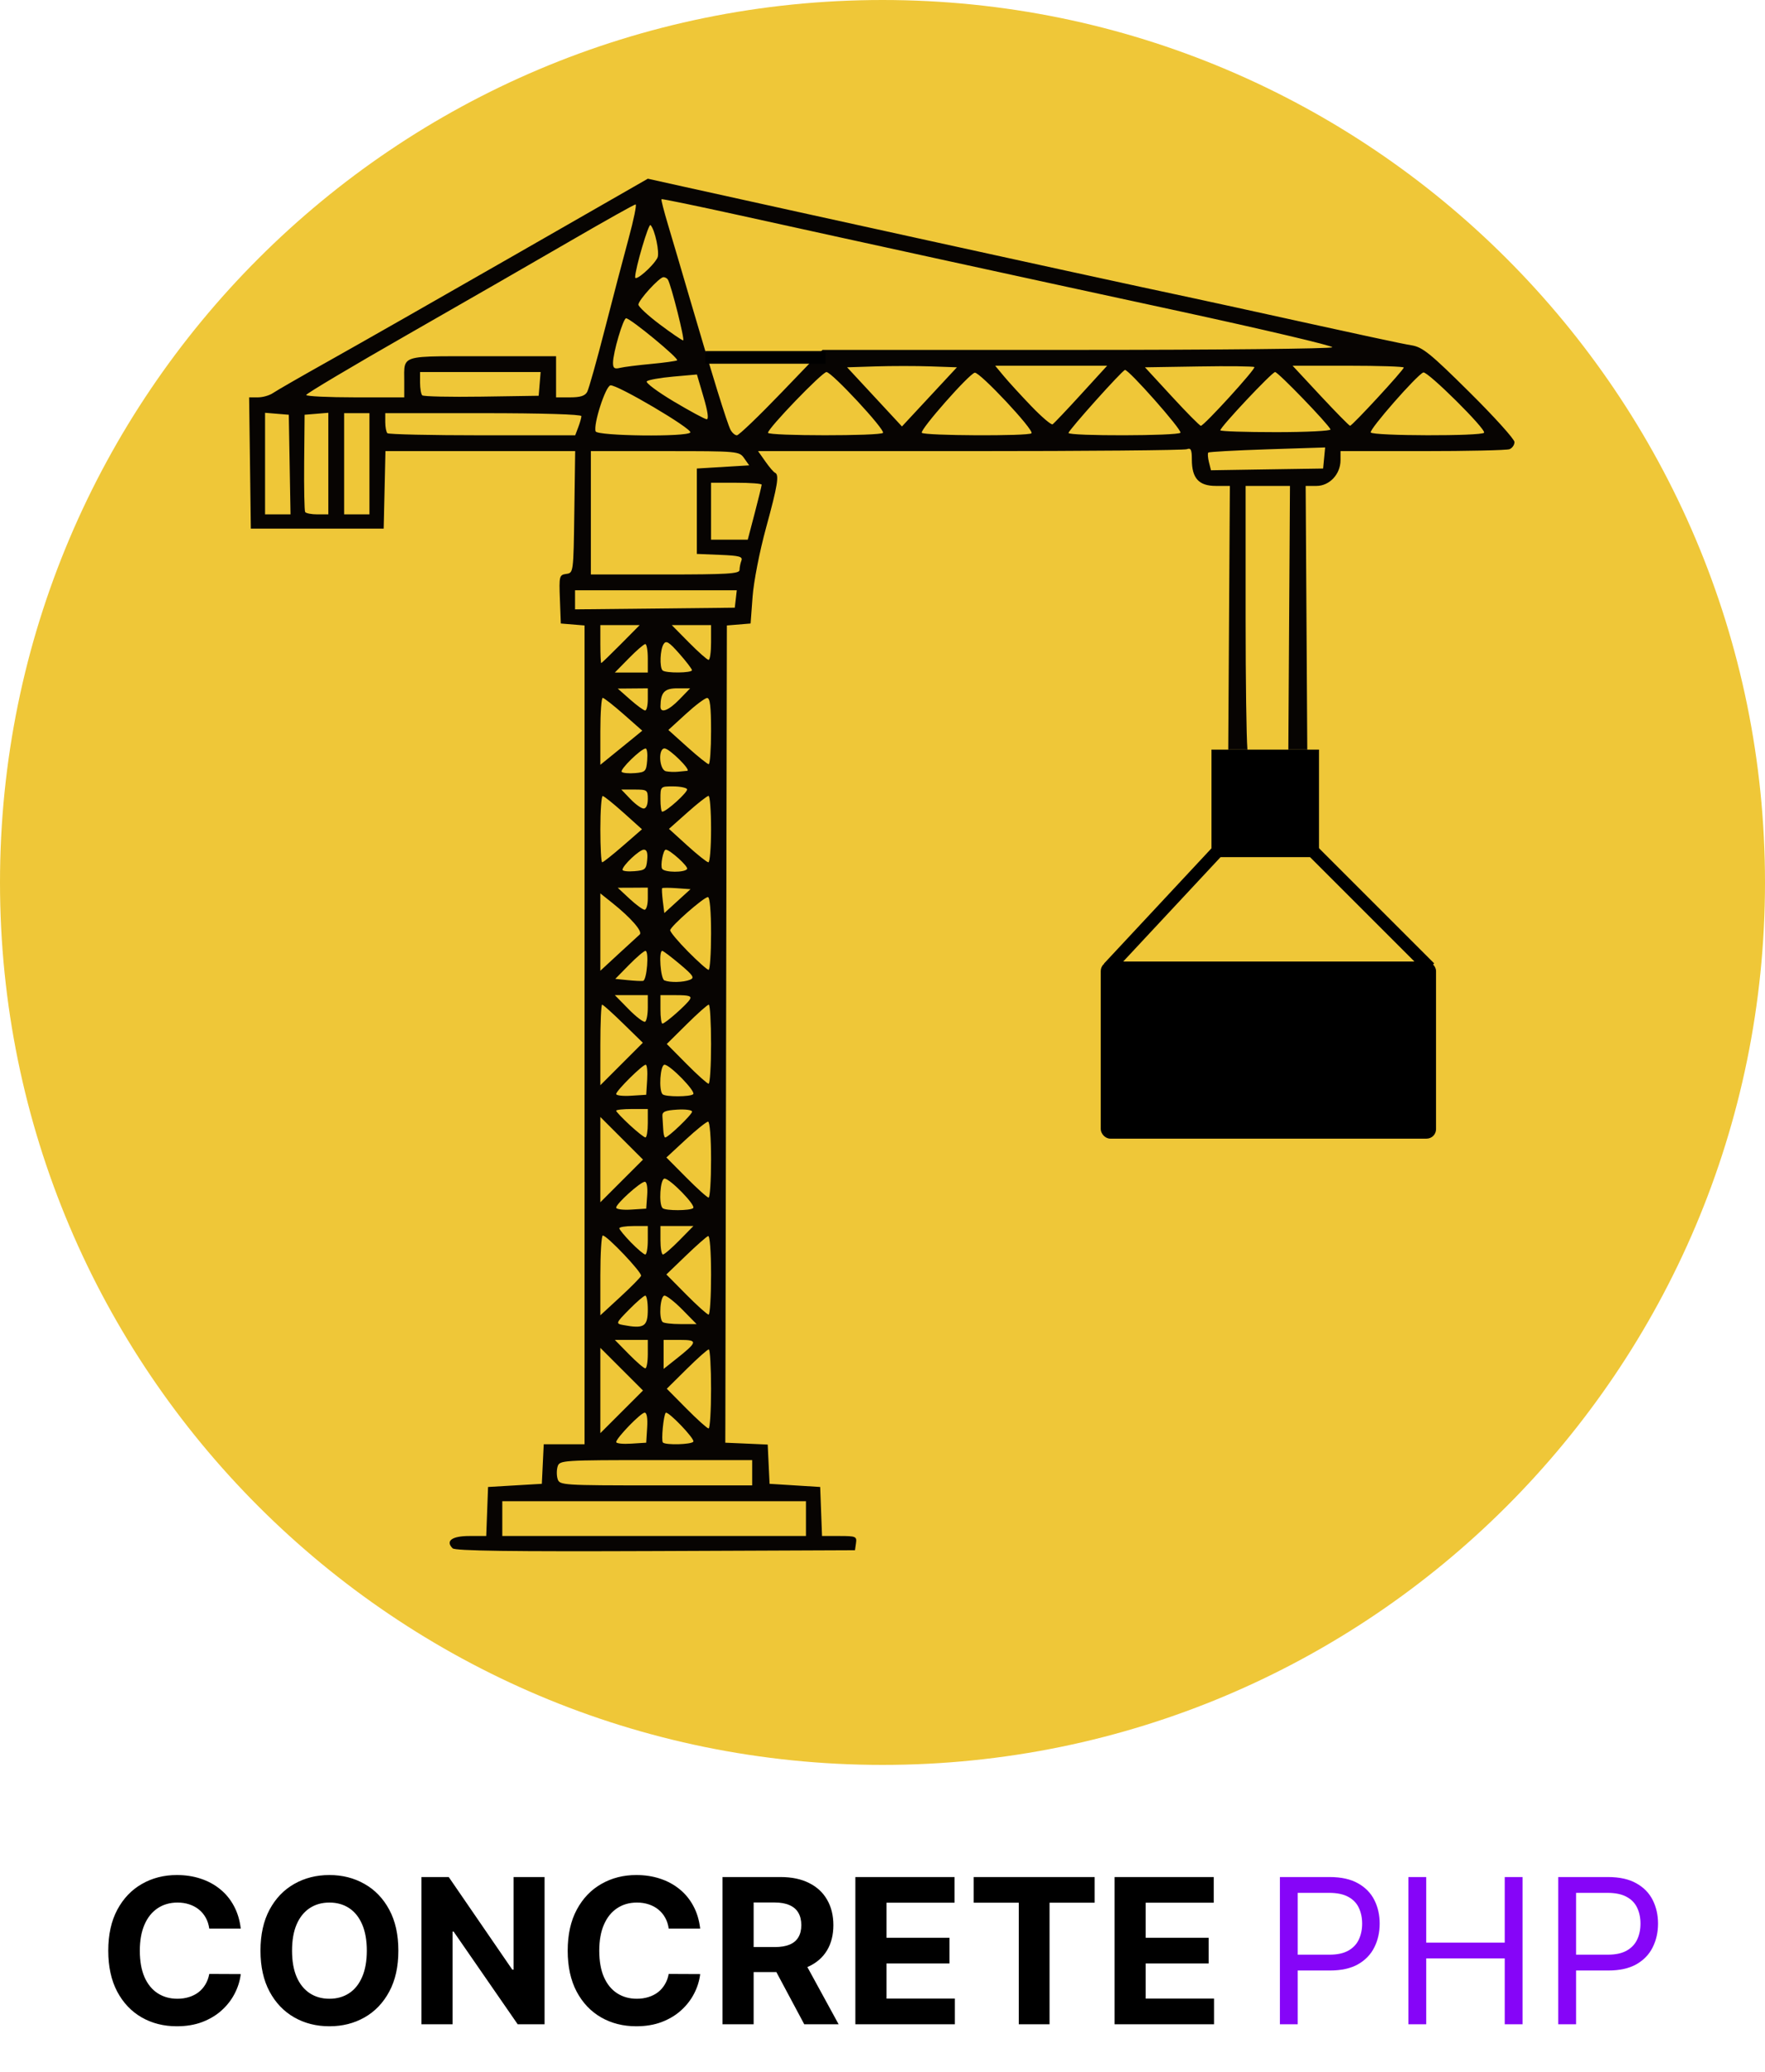 <svg width="558" height="655" viewBox="0 0 558 655" fill="none" xmlns="http://www.w3.org/2000/svg">
<path d="M558 279C558 433.087 433.087 558 279 558C124.913 558 0 433.087 0 279C0 124.913 124.913 0 279 0C433.087 0 558 124.913 558 279Z" fill="#EFC738"/>
<path d="M412.78 153.63L413.293 237H407.307L407.82 153.63H393.8V195.46C393.8 215.572 394.045 232.736 394.367 237H388.307L388.82 153.63H384.37C379 153.63 376.8 151.21 376.8 145.3C376.8 142.17 376.49 141.53 375.22 142.02C374.35 142.36 343.49 142.63 306.65 142.63H239.66L241.95 145.88C243.2 147.67 244.58 149.28 245.01 149.46C246.41 150.06 245.87 153.4 242.18 166.89C240.15 174.31 238.28 183.87 237.93 188.63L237.3 197.13L229.8 197.75L229.57 320.94C229.45 388.69 229.34 446.83 229.32 450.13L229.3 456.13L236 456.42L242.71 456.72L243 462.92L243.3 469.13L259.3 470.13L259.59 477.88L259.88 485.63H265.41C270.57 485.63 270.92 485.78 270.62 487.88L270.3 490.13L207.26 490.39C161.44 490.57 143.91 490.34 143.09 489.52C140.76 487.19 142.87 485.63 148.36 485.63H153.72L154.01 477.88L154.3 470.13L171.3 469.13L171.6 462.88L171.9 456.63H184.8V197.75L177.3 197.13L177.01 189.45C176.73 182.12 176.82 181.77 179.01 181.45C181.3 181.13 181.3 181.09 181.57 161.88L181.84 142.63H121.86L121.58 154.88L121.3 167.13H79.3L78.76 125.63H81.56C83.1 125.63 85.24 125.01 86.33 124.25C87.41 123.5 95.5 118.85 104.3 113.92C113.1 108.99 139.31 94.06 162.55 80.73L204.81 56.5L216.55 59.11C253.58 67.32 345 87.37 360.8 90.74C370.97 92.91 384.25 95.77 390.3 97.1C433.7 106.64 442.76 108.6 446.3 109.18C449.76 109.76 452.22 111.75 464.55 123.98C472.39 131.75 478.8 138.85 478.8 139.76C478.8 140.67 478.09 141.69 477.22 142.02C476.35 142.36 463.97 142.63 449.72 142.63H423.8V145.5C423.8 149.91 420.33 153.63 416.22 153.63H412.78ZM230.95 135.88C231.46 136.84 232.37 137.63 232.97 137.63C233.58 137.63 239.92 131.55 247.05 124.13L260.03 110.63H340.36C384.54 110.63 420.91 110.26 421.2 109.8C421.48 109.34 399.34 104.13 372.01 98.21C320.63 87.1 276.18 77.4 233.85 68.08C220.41 65.12 209.28 62.82 209.12 62.97C208.97 63.13 209.92 66.82 211.23 71.19C212.54 75.56 215.72 86.33 218.29 95.13C225.17 118.63 229.91 133.9 230.95 135.88ZM96.8 124.88C96.8 125.29 103.78 125.63 112.3 125.63H127.8V120.71C127.8 120.18 127.79 119.68 127.79 119.22C127.76 117.08 127.74 115.63 128.41 114.65C129.81 112.6 134.22 112.61 147.86 112.63C149.27 112.63 150.79 112.63 152.41 112.63H175.8V125.63H180.26C183.5 125.63 184.98 125.15 185.65 123.88C186.16 122.92 188.66 114.03 191.2 104.13C193.74 94.23 197.13 81.29 198.74 75.38C200.35 69.47 201.34 64.63 200.94 64.63C200.54 64.63 191.46 69.72 180.76 75.93C170.06 82.15 146.79 95.53 129.05 105.68C111.31 115.82 96.8 124.46 96.8 124.88ZM186.8 142.63V181.63H210.3C229.92 181.63 233.8 181.4 233.8 180.21C233.8 179.43 234.07 178.1 234.39 177.26C234.88 175.98 233.76 175.67 227.64 175.43L220.3 175.13V148.13L236.85 147.13L235.27 144.88C233.7 142.66 233.42 142.63 210.24 142.63H186.8ZM158.8 474.63V485.63H254.8V474.63H158.8ZM176.3 467.63C176.92 469.57 177.81 469.63 207.37 469.63H237.8V461.63H207.37C177.81 461.63 176.92 461.69 176.3 463.63C175.95 464.73 175.95 466.53 176.3 467.63ZM122.47 136.96C122.83 137.33 136.34 137.63 152.49 137.63H181.85L182.82 135.06C183.36 133.65 183.8 132.08 183.8 131.56C183.8 131.01 171.36 130.63 152.8 130.63H121.8V133.46C121.8 135.02 122.1 136.6 122.47 136.96ZM242.8 136.83C242.8 137.86 278.52 137.88 279.16 136.85C279.82 135.79 262.95 117.63 261.29 117.63C259.92 117.63 242.8 135.4 242.8 136.83ZM433.36 136.73C434.06 137.85 468.49 137.93 469.19 136.81C469.87 135.7 451.3 117.29 449.98 117.76C448.02 118.46 432.8 135.82 433.36 136.73ZM337.81 136.88C337.8 137.91 372.56 137.84 373.19 136.81C373.74 135.92 356.74 116.7 355.65 116.97C354.68 117.21 337.83 136.02 337.81 136.88ZM291.42 136.83C292.01 137.77 325.17 137.93 326.1 136.99C327.06 136.04 309.69 117.5 308.16 117.84C306.33 118.24 290.82 135.85 291.42 136.83ZM385.8 136.05C385.8 136.37 393.71 136.63 403.38 136.63C413.05 136.63 420.82 136.24 420.63 135.77C420 134.13 404.07 117.63 403.12 117.63C402.14 117.63 385.8 135.01 385.8 136.05ZM417.47 125.11C422.33 130.32 426.53 134.6 426.82 134.61C427.49 134.64 443.8 116.96 443.8 116.2C443.8 115.89 435.89 115.63 426.22 115.63H408.65L417.47 125.11ZM326.01 128.38C329.3 131.81 332.35 134.41 332.77 134.15C333.2 133.88 337.26 129.61 341.78 124.65L350.02 115.63H314.62L317.32 118.88C318.8 120.67 322.71 124.94 326.01 128.38ZM370.5 125.38C375.18 130.47 379.3 134.62 379.65 134.62C380.68 134.59 397.09 116.58 396.56 116.06C396.3 115.8 388.41 115.7 379.03 115.86L361.98 116.13L370.5 125.38ZM276.48 125.48L285.15 134.83L302.53 116.13L294.22 115.84C289.64 115.68 281.83 115.68 276.85 115.84L267.81 116.13L276.48 125.48ZM181.8 186.63V192.66L207.05 192.4L232.3 192.13L232.62 189.38L232.93 186.63H181.8ZM133.49 124.99C133.87 125.36 142.3 125.55 152.24 125.4L170.3 125.13L170.92 117.63H132.8V120.96C132.8 122.8 133.11 124.61 133.49 124.99ZM188.3 136.38C188.82 137.87 217.33 138.2 218.24 136.73C218.94 135.59 194.96 121.45 192.98 121.84C191.41 122.15 187.54 134.19 188.3 136.38ZM108.8 130.63V162.63H116.8V130.63H108.8ZM224.8 152.63V170.63H236.4L238.6 162.24C239.81 157.62 240.8 153.57 240.8 153.24C240.8 152.9 237.2 152.63 232.8 152.63H224.8ZM83.8 130.51V162.63H91.85L91.3 131.13L83.8 130.51ZM96.47 161.88C96.72 162.29 98.47 162.63 100.36 162.63H103.8V130.51L96.3 131.13L96.16 146.13C96.09 154.38 96.23 161.47 96.47 161.88ZM382.2 146.11L382.85 148.68L400.57 148.4L418.3 148.13L418.62 144.8L418.94 141.47L400.69 142.06C390.66 142.39 382.25 142.85 382 143.09C381.76 143.34 381.85 144.69 382.2 146.11ZM216.95 409.29C220.41 412.77 223.59 415.63 224.02 415.63C224.45 415.63 224.8 409.97 224.8 403.05C224.8 395.69 224.41 390.6 223.87 390.8C223.35 390.98 220.17 393.79 216.8 397.04L210.67 402.94L216.95 409.29ZM217.02 336.35C220.44 339.8 223.59 342.63 224.02 342.63C224.45 342.63 224.8 337.01 224.8 330.13C224.8 323.25 224.47 317.63 224.08 317.63C223.68 317.63 220.53 320.43 217.08 323.85L210.8 330.07L217.02 336.35ZM217.02 445.35C220.44 448.8 223.59 451.63 224.02 451.63C224.45 451.63 224.8 446.01 224.8 439.13C224.8 432.25 224.47 426.63 224.08 426.63C223.68 426.63 220.53 429.43 217.08 432.85L210.8 439.07L217.02 445.35ZM216.96 372.29C220.42 375.78 223.59 378.63 224.02 378.63C224.45 378.63 224.8 373.23 224.8 366.63C224.8 359.78 224.4 354.63 223.86 354.63C223.34 354.63 220.16 357.18 216.8 360.29L210.68 365.96L216.96 372.29ZM189.8 353.15V380.11L196.54 373.37L203.28 366.63L196.54 359.89L189.8 353.15ZM196.54 432.89L189.8 426.15V453.11L196.54 446.37L203.28 439.63L196.54 432.89ZM193.8 114.72C193.8 116.42 194.25 116.74 196.05 116.3C197.29 116 201.68 115.45 205.8 115.07C209.92 114.68 213.64 114.17 214.06 113.93C214.88 113.47 199.32 100.63 197.94 100.63C197.01 100.63 193.8 111.54 193.8 114.72ZM189.8 403.24V415.85L196.05 410.09C199.49 406.92 202.47 403.9 202.67 403.38C203.06 402.37 191.92 390.63 190.58 390.63C190.15 390.63 189.8 396.3 189.8 403.24ZM189.8 330.37V343.11L196.51 336.4L203.23 329.68L197.07 323.66C193.68 320.34 190.66 317.63 190.36 317.63C190.05 317.63 189.8 323.36 189.8 330.37ZM217.52 300.85C220.66 304.03 223.59 306.63 224.02 306.63C224.45 306.63 224.8 301.46 224.8 295.13C224.8 288.22 224.41 283.63 223.81 283.63C222.5 283.63 211.99 292.86 211.88 294.1C211.84 294.64 214.37 297.67 217.52 300.85ZM189.8 282.46V306.92L195.55 301.6C198.71 298.67 201.72 295.91 202.24 295.46C203.29 294.56 199.51 290.21 193.55 285.45L189.8 282.46ZM217.3 236.19C220.6 239.15 223.64 241.59 224.05 241.61C224.46 241.62 224.8 236.9 224.8 231.13C224.8 223.37 224.47 220.64 223.55 220.68C222.86 220.7 219.82 222.99 216.8 225.76L211.3 230.79L217.3 236.19ZM217.31 267.35C220.51 270.25 223.5 272.63 223.96 272.63C224.42 272.63 224.8 267.9 224.8 262.13C224.8 256.36 224.44 251.63 224 251.63C223.56 251.63 220.57 253.98 217.35 256.85L211.49 262.06L217.31 267.35ZM189.8 262.13C189.8 267.9 190.06 272.63 190.38 272.63C190.7 272.63 193.66 270.28 196.96 267.41L202.96 262.19L197.13 256.95C193.92 254.07 190.96 251.69 190.55 251.67C190.14 251.65 189.8 256.36 189.8 262.13ZM189.8 231.21V241.8L193.55 238.76C195.61 237.1 198.59 234.67 200.18 233.37L203.05 231.02L197.18 225.84C193.94 222.99 190.96 220.65 190.55 220.64C190.14 220.64 189.8 225.39 189.8 231.21ZM208.55 102.54C212.26 105.33 215.61 107.62 215.98 107.62C216.6 107.63 212.2 90.11 211.14 88.38C210.89 87.97 210.26 87.63 209.75 87.63C208.47 87.63 201.86 94.86 201.83 96.3C201.81 96.94 204.84 99.75 208.55 102.54ZM212.98 126.92C218.11 129.97 222.8 132.51 223.41 132.55C224.12 132.6 223.77 130.08 222.42 125.51L220.33 118.4L212.81 119.07C208.68 119.44 204.93 120.11 204.48 120.56C204.03 121 207.86 123.86 212.98 126.92ZM189.8 203.63C189.8 206.93 189.93 209.63 190.08 209.63C190.24 209.63 193.03 206.93 196.3 203.63L202.24 197.63H189.8V203.63ZM217.8 203.13C220.79 206.15 223.58 208.63 224.02 208.63C224.45 208.63 224.8 206.15 224.8 203.13V197.63H212.37L217.8 203.13ZM209.47 345.96C210.35 346.84 218.27 346.82 219.16 345.94C220.03 345.06 211.82 336.63 210.09 336.63C208.73 336.63 208.19 344.69 209.47 345.96ZM209.47 381.96C210.35 382.84 218.27 382.82 219.16 381.94C220.03 381.06 211.82 372.63 210.09 372.63C208.73 372.63 208.19 380.69 209.47 381.96ZM200.8 87.64C200.8 89.1 206.33 84.31 207.83 81.55C208.64 80.06 207.07 72.57 205.65 71.15C205.05 70.55 200.8 84.98 200.8 87.64ZM209.57 456.07C210.46 456.95 218.62 456.72 219.2 455.8C219.74 454.92 211.12 445.94 210.46 446.69C209.76 447.49 209 455.49 209.57 456.07ZM209.47 211.96C210.39 212.88 218.81 212.81 218.76 211.88C218.73 211.47 216.93 209.11 214.74 206.63C211.48 202.94 210.59 202.4 209.8 203.63C208.69 205.34 208.47 210.97 209.47 211.96ZM210.05 309.97C211.87 310.7 216.02 310.6 218.12 309.77C219.67 309.16 219.2 308.43 214.94 304.84C212.19 302.53 209.68 300.63 209.37 300.63C208.19 300.63 208.83 309.48 210.05 309.97ZM194.81 455.93C194.81 456.38 196.94 456.6 199.55 456.43L204.3 456.13L204.6 451.38C204.79 448.42 204.5 446.63 203.81 446.63C202.6 446.63 194.83 454.66 194.81 455.93ZM209.47 417.96C209.83 418.33 212.4 418.63 215.17 418.63H220.22L215.8 414.13C213.37 411.66 210.8 409.63 210.09 409.63C208.74 409.63 208.21 416.7 209.47 417.96ZM194.8 345.89C194.8 346.36 196.94 346.6 199.55 346.43L204.3 346.13L204.6 341.38C204.77 338.77 204.56 336.63 204.14 336.63C203.09 336.63 194.8 344.85 194.8 345.89ZM196.93 418.91C203.63 420.18 204.8 419.45 204.8 414.02C204.8 411.61 204.44 409.63 204.01 409.63C203.57 409.63 201.27 411.62 198.88 414.04C194.69 418.31 194.63 418.47 196.93 418.91ZM194.8 381.8C194.8 382.32 196.94 382.6 199.55 382.43L204.3 382.13L204.61 377.88C204.79 375.37 204.48 373.63 203.86 373.63C202.5 373.63 194.8 380.57 194.8 381.8ZM199.05 355.66C201.39 357.83 203.64 359.61 204.05 359.62C204.46 359.62 204.8 357.6 204.8 355.13V350.63H199.8C197.05 350.63 194.8 350.87 194.8 351.17C194.8 351.47 196.71 353.49 199.05 355.66ZM208.8 319.13C208.8 321.6 209.08 323.63 209.42 323.63C210.29 323.63 217.14 317.59 218.1 315.98C218.73 314.92 217.81 314.63 213.85 314.63H208.8V319.13ZM198.8 208.13L194.38 212.63H204.8V208.13C204.8 205.65 204.44 203.63 204.01 203.63C203.57 203.63 201.23 205.65 198.8 208.13ZM208.8 392.13C208.8 394.6 209.16 396.63 209.59 396.63C210.03 396.63 212.37 394.6 214.8 392.13L219.22 387.63H208.8V392.13ZM198.8 428.13C201.23 430.6 203.57 432.63 204.01 432.63C204.44 432.63 204.8 430.6 204.8 428.13V423.63H194.38L198.8 428.13ZM198.41 309.88C200.55 310.1 202.75 310.21 203.3 310.12C204.51 309.94 205.26 300.63 204.06 300.63C203.6 300.63 201.26 302.62 198.87 305.06L194.52 309.49L198.41 309.88ZM198.76 319.09C201.16 321.54 203.51 323.31 203.97 323.03C204.42 322.74 204.8 320.74 204.8 318.57V314.63H194.38L198.76 319.09ZM199.5 392.84C201.54 394.92 203.56 396.63 204 396.63C204.44 396.63 204.8 394.6 204.8 392.13V387.63H200.3C197.82 387.63 195.8 387.95 195.8 388.34C195.8 388.73 197.47 390.75 199.5 392.84ZM209.8 423.63V432.8L213.65 429.75C220.62 424.23 220.75 423.63 214.92 423.63H209.8ZM209.68 357.13C209.74 358.51 210.02 359.63 210.3 359.63C211.26 359.63 218.8 352.39 218.8 351.46C218.8 350.94 216.66 350.66 214.05 350.83C210.25 351.07 209.32 351.48 209.42 352.88C209.49 353.84 209.61 355.75 209.68 357.13ZM208.8 252.63C208.8 254.83 209.05 256.63 209.36 256.63C210.69 256.63 217.69 250.26 217.21 249.49C216.92 249.02 214.91 248.63 212.74 248.63C208.81 248.63 208.8 248.64 208.8 252.63ZM210.55 243.85C211.51 244.05 213.2 244.12 214.3 244C215.4 243.89 216.73 243.76 217.25 243.71C218.65 243.59 211.63 236.63 210.1 236.63C207.99 236.63 208.41 243.4 210.55 243.85ZM199.04 284.16C201.09 286.07 203.23 287.63 203.79 287.63C204.34 287.63 204.8 286.05 204.8 284.13V280.63L200.05 280.66L195.3 280.68L199.04 284.16ZM196.55 244.05C196.92 244.42 198.82 244.59 200.76 244.43C204.07 244.15 204.32 243.88 204.61 240.38C204.78 238.32 204.56 236.64 204.11 236.65C202.66 236.69 195.85 243.35 196.55 244.05ZM199.22 221.17C201.37 223.07 203.51 224.63 203.97 224.63C204.42 224.63 204.8 223.05 204.8 221.13V217.63L195.3 217.71L199.22 221.17ZM209.55 284.91L210.02 288.68L218.3 281.13L213.94 280.82C211.55 280.65 209.47 280.65 209.33 280.82C209.2 280.99 209.3 282.83 209.55 284.91ZM209.33 274.68C210.07 275.88 216.49 275.93 217.23 274.74C217.7 273.98 211.79 268.63 210.48 268.63C209.67 268.63 208.71 273.68 209.33 274.68ZM208.81 223.38C208.79 225.65 211.36 224.68 214.8 221.13L218.19 217.63H214.11C210.04 217.63 208.86 218.9 208.81 223.38ZM196.8 275C196.8 275.41 198.49 275.61 200.55 275.44C203.97 275.16 204.33 274.85 204.61 271.88C204.83 269.64 204.5 268.63 203.55 268.63C202.13 268.63 196.8 273.66 196.8 275ZM199.3 252.63C200.88 254.28 202.76 255.63 203.49 255.63C204.28 255.63 204.8 254.44 204.8 252.63C204.8 249.77 204.6 249.63 200.61 249.63H196.43L199.3 252.63Z" fill="#070402"/>
<rect x="383" y="237" width="34" height="34" fill="black"/>
<path d="M261 113L223 113" stroke="black" stroke-width="4"/>
<rect x="348" y="304" width="106" height="56" rx="3" fill="black"/>
<path d="M385 269L350.5 306M415 269L452 306" stroke="black" stroke-width="4"/>
<path d="M76.114 609.75H66.159C65.977 608.462 65.606 607.318 65.046 606.318C64.485 605.303 63.765 604.439 62.886 603.727C62.008 603.015 60.992 602.47 59.841 602.091C58.705 601.712 57.47 601.523 56.136 601.523C53.727 601.523 51.629 602.121 49.841 603.318C48.053 604.5 46.667 606.227 45.682 608.5C44.697 610.758 44.205 613.5 44.205 616.727C44.205 620.045 44.697 622.833 45.682 625.091C46.682 627.348 48.076 629.053 49.864 630.205C51.651 631.356 53.72 631.932 56.068 631.932C57.386 631.932 58.606 631.758 59.727 631.409C60.864 631.061 61.871 630.553 62.75 629.886C63.629 629.205 64.356 628.379 64.932 627.409C65.523 626.439 65.932 625.333 66.159 624.091L76.114 624.136C75.856 626.273 75.212 628.333 74.182 630.318C73.167 632.288 71.796 634.053 70.068 635.614C68.356 637.159 66.311 638.386 63.932 639.295C61.568 640.189 58.894 640.636 55.909 640.636C51.758 640.636 48.045 639.697 44.773 637.818C41.515 635.939 38.939 633.22 37.045 629.659C35.167 626.098 34.227 621.788 34.227 616.727C34.227 611.652 35.182 607.333 37.091 603.773C39 600.212 41.591 597.5 44.864 595.636C48.136 593.758 51.818 592.818 55.909 592.818C58.606 592.818 61.106 593.197 63.409 593.955C65.727 594.712 67.78 595.818 69.568 597.273C71.356 598.712 72.811 600.477 73.932 602.568C75.068 604.659 75.796 607.053 76.114 609.75ZM125.943 616.727C125.943 621.803 124.981 626.121 123.057 629.682C121.148 633.242 118.542 635.962 115.239 637.841C111.951 639.705 108.254 640.636 104.148 640.636C100.011 640.636 96.299 639.697 93.011 637.818C89.724 635.939 87.125 633.22 85.216 629.659C83.307 626.098 82.352 621.788 82.352 616.727C82.352 611.652 83.307 607.333 85.216 603.773C87.125 600.212 89.724 597.5 93.011 595.636C96.299 593.758 100.011 592.818 104.148 592.818C108.254 592.818 111.951 593.758 115.239 595.636C118.542 597.5 121.148 600.212 123.057 603.773C124.981 607.333 125.943 611.652 125.943 616.727ZM115.966 616.727C115.966 613.439 115.473 610.667 114.489 608.409C113.519 606.152 112.148 604.439 110.375 603.273C108.602 602.106 106.527 601.523 104.148 601.523C101.769 601.523 99.693 602.106 97.921 603.273C96.148 604.439 94.769 606.152 93.784 608.409C92.814 610.667 92.329 613.439 92.329 616.727C92.329 620.015 92.814 622.788 93.784 625.045C94.769 627.303 96.148 629.015 97.921 630.182C99.693 631.348 101.769 631.932 104.148 631.932C106.527 631.932 108.602 631.348 110.375 630.182C112.148 629.015 113.519 627.303 114.489 625.045C115.473 622.788 115.966 620.015 115.966 616.727ZM172.165 593.455V640H163.665L143.415 610.705H143.074V640H133.233V593.455H141.869L161.96 622.727H162.369V593.455H172.165ZM221.364 609.75H211.409C211.227 608.462 210.856 607.318 210.295 606.318C209.735 605.303 209.015 604.439 208.136 603.727C207.258 603.015 206.242 602.47 205.091 602.091C203.955 601.712 202.72 601.523 201.386 601.523C198.977 601.523 196.879 602.121 195.091 603.318C193.303 604.5 191.917 606.227 190.932 608.5C189.947 610.758 189.455 613.5 189.455 616.727C189.455 620.045 189.947 622.833 190.932 625.091C191.932 627.348 193.326 629.053 195.114 630.205C196.902 631.356 198.97 631.932 201.318 631.932C202.636 631.932 203.856 631.758 204.977 631.409C206.114 631.061 207.121 630.553 208 629.886C208.879 629.205 209.606 628.379 210.182 627.409C210.773 626.439 211.182 625.333 211.409 624.091L221.364 624.136C221.106 626.273 220.462 628.333 219.432 630.318C218.417 632.288 217.045 634.053 215.318 635.614C213.606 637.159 211.561 638.386 209.182 639.295C206.818 640.189 204.144 640.636 201.159 640.636C197.008 640.636 193.295 639.697 190.023 637.818C186.765 635.939 184.189 633.22 182.295 629.659C180.417 626.098 179.477 621.788 179.477 616.727C179.477 611.652 180.432 607.333 182.341 603.773C184.25 600.212 186.841 597.5 190.114 595.636C193.386 593.758 197.068 592.818 201.159 592.818C203.856 592.818 206.356 593.197 208.659 593.955C210.977 594.712 213.03 595.818 214.818 597.273C216.606 598.712 218.061 600.477 219.182 602.568C220.318 604.659 221.045 607.053 221.364 609.75ZM228.42 640V593.455H246.784C250.299 593.455 253.299 594.083 255.784 595.341C258.284 596.583 260.186 598.348 261.489 600.636C262.807 602.909 263.466 605.583 263.466 608.659C263.466 611.75 262.799 614.409 261.466 616.636C260.133 618.848 258.201 620.545 255.67 621.727C253.155 622.909 250.11 623.5 246.534 623.5H234.239V615.591H244.943C246.822 615.591 248.383 615.333 249.625 614.818C250.867 614.303 251.792 613.53 252.398 612.5C253.019 611.47 253.33 610.189 253.33 608.659C253.33 607.114 253.019 605.811 252.398 604.75C251.792 603.689 250.86 602.886 249.602 602.341C248.36 601.78 246.792 601.5 244.898 601.5H238.261V640H228.42ZM253.557 618.818L265.125 640H254.261L242.943 618.818H253.557ZM270.42 640V593.455H301.784V601.568H280.261V612.659H300.17V620.773H280.261V631.886H301.875V640H270.42ZM307.835 601.568V593.455H346.062V601.568H331.812V640H322.085V601.568H307.835ZM352.358 640V593.455H383.722V601.568H362.199V612.659H382.108V620.773H362.199V631.886H383.812V640H352.358Z" fill="black"/>
<path d="M404.636 640V593.455H420.364C424.015 593.455 427 594.114 429.318 595.432C431.652 596.735 433.379 598.5 434.5 600.727C435.621 602.955 436.182 605.439 436.182 608.182C436.182 610.924 435.621 613.417 434.5 615.659C433.394 617.902 431.682 619.689 429.364 621.023C427.045 622.341 424.076 623 420.455 623H409.182V618H420.273C422.773 618 424.78 617.568 426.295 616.705C427.811 615.841 428.909 614.674 429.591 613.205C430.288 611.72 430.636 610.045 430.636 608.182C430.636 606.318 430.288 604.652 429.591 603.182C428.909 601.712 427.803 600.561 426.273 599.727C424.742 598.879 422.712 598.455 420.182 598.455H410.273V640H404.636ZM445.261 640V593.455H450.898V614.182H475.716V593.455H481.352V640H475.716V619.182H450.898V640H445.261ZM492.636 640V593.455H508.364C512.015 593.455 515 594.114 517.318 595.432C519.652 596.735 521.379 598.5 522.5 600.727C523.621 602.955 524.182 605.439 524.182 608.182C524.182 610.924 523.621 613.417 522.5 615.659C521.394 617.902 519.682 619.689 517.364 621.023C515.045 622.341 512.076 623 508.455 623H497.182V618H508.273C510.773 618 512.78 617.568 514.295 616.705C515.811 615.841 516.909 614.674 517.591 613.205C518.288 611.72 518.636 610.045 518.636 608.182C518.636 606.318 518.288 604.652 517.591 603.182C516.909 601.712 515.803 600.561 514.273 599.727C512.742 598.879 510.712 598.455 508.182 598.455H498.273V640H492.636Z" fill="#8605F8"/>
</svg>
